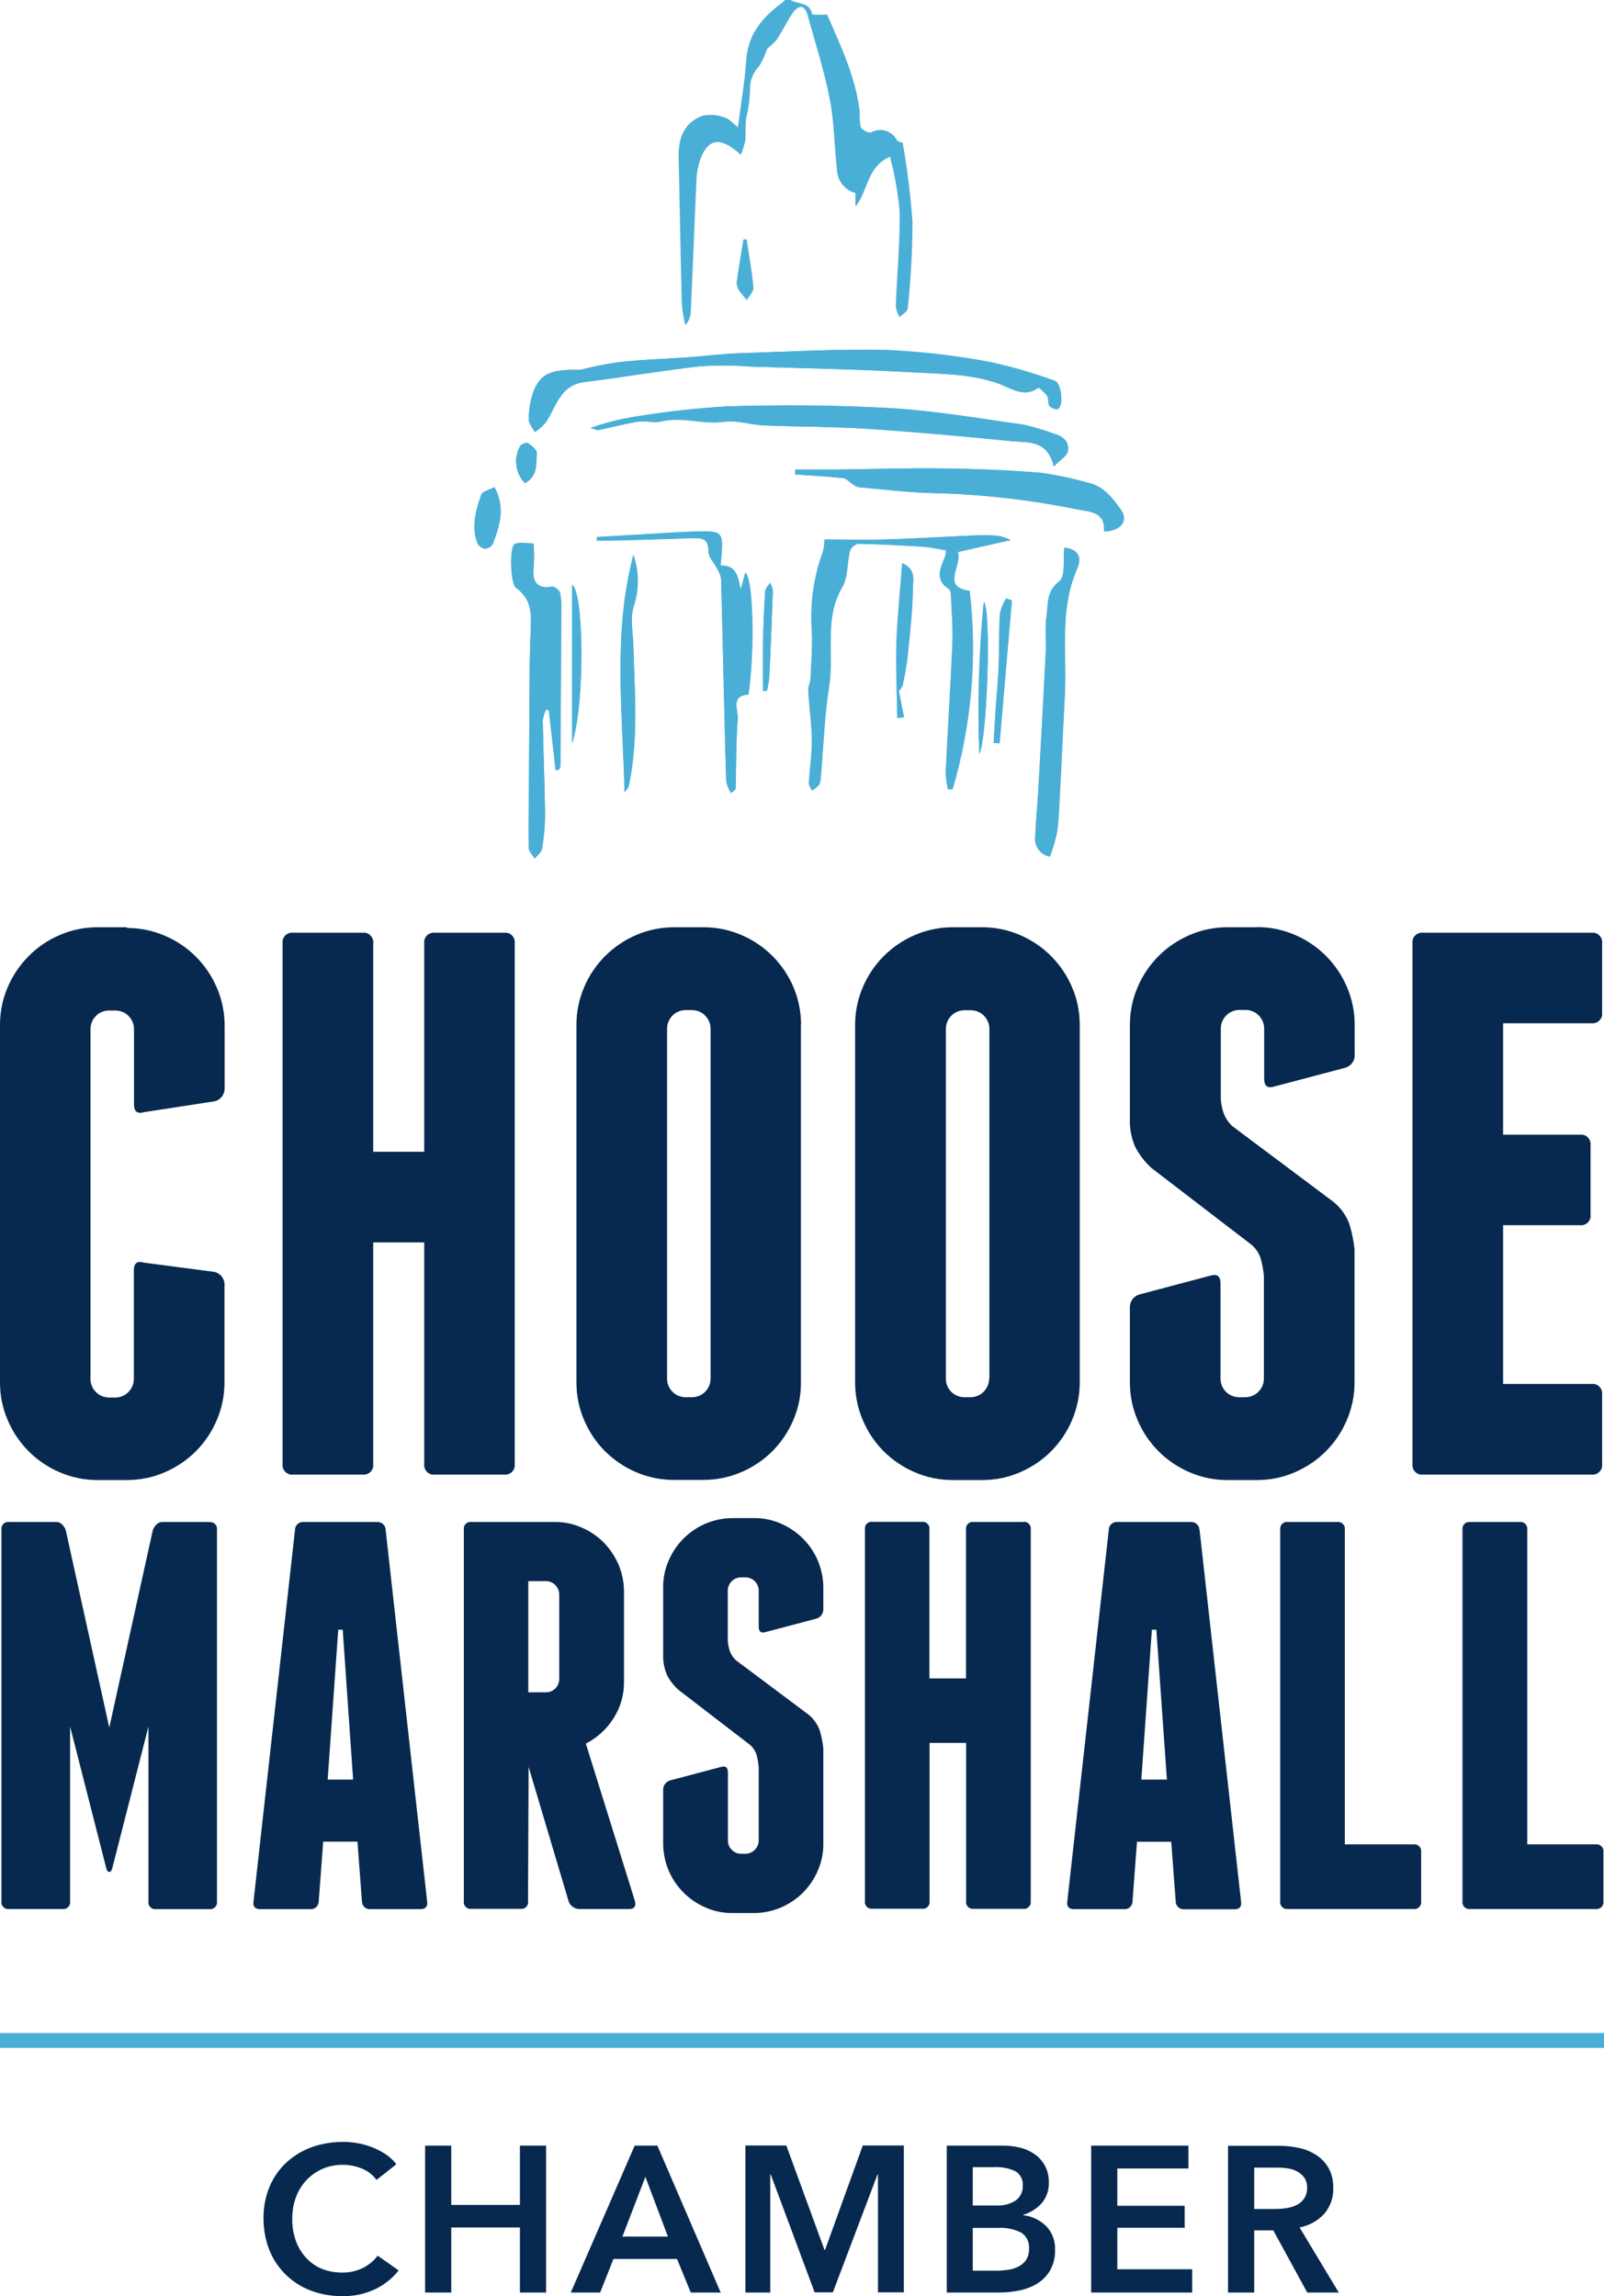 <?xml version="1.0" encoding="UTF-8"?>
<svg xmlns="http://www.w3.org/2000/svg" id="Layer_1" data-name="Layer 1" viewBox="0 0 110.97 158.84">
  <defs>
    <style>
      .cls-1 {
        fill: #07294f;
      }

      .cls-1, .cls-2 {
        stroke-width: 0px;
      }

      .cls-2 {
        fill: #4aafd6;
      }
    </style>
  </defs>
  <g id="Group_12566" data-name="Group 12566">
    <path id="Path_36272" data-name="Path 36272" class="cls-1" d="M14.48,105.28h-3.25c-.15,0-.3.06-.4.17-.11.1-.19.23-.25.36l-3.02,13.69-3.02-13.69c-.06-.14-.14-.26-.25-.36-.1-.11-.25-.17-.4-.17H.64c-.26-.04-.5.14-.54.4,0,.04,0,.09,0,.13v25.7c-.04.26.14.5.4.54.04,0,.09,0,.14,0h3.67c.26.04.5-.14.54-.4,0-.04,0-.09,0-.13v-12.09l2.52,9.87c.05.13.12.19.19.19s.14-.06.19-.19l2.52-9.87v12.09c-.04.26.14.5.4.54.04,0,.09,0,.13,0h3.67c.26.04.5-.14.54-.4,0-.04,0-.09,0-.13v-25.7c.04-.26-.14-.5-.4-.54-.04,0-.09,0-.13,0M26.68,105.82c-.01-.31-.27-.55-.58-.54-.01,0-.02,0-.03,0h-5.05c-.31-.03-.58.19-.61.5,0,.01,0,.02,0,.04l-2.87,25.7c-.05.36.1.54.46.54h3.48c.3.02.55-.21.57-.51,0,0,0-.02,0-.03l.31-4.13h2.37l.31,4.13c0,.3.24.54.54.54.01,0,.02,0,.03,0h3.48c.36,0,.51-.18.46-.54l-2.87-25.7ZM22.67,123.1l.73-10.37h.31l.72,10.37h-1.76ZM36.55,122.15l2.79,9.37c.05.16.15.29.29.38.13.1.28.15.44.15h3.48c.33,0,.46-.18.38-.54l-3.4-10.9c.78-.4,1.44-1,1.91-1.74.49-.76.74-1.64.73-2.54v-6.23c0-.64-.13-1.28-.38-1.88-.25-.57-.6-1.09-1.03-1.53-.44-.44-.96-.79-1.53-1.03-.59-.26-1.23-.39-1.87-.38h-5.74c-.26-.04-.5.14-.53.4,0,.04,0,.09,0,.13v25.7c-.04.26.14.5.4.53.04,0,.09,0,.13,0h3.41c.24.03.46-.14.5-.38l.04-9.52ZM36.55,109.37h1.22c.5,0,.91.41.92.91,0,0,0,0,0,.01v5.85c0,.5-.4.92-.9.92,0,0,0,0-.01,0h-1.23v-7.69ZM52.15,105.01h-1.45c-.65,0-1.28.13-1.88.38-1.15.49-2.07,1.41-2.56,2.56-.26.59-.39,1.23-.38,1.88v4.59c-.02.48.07.97.25,1.41.2.41.48.77.82,1.07l4.93,3.79c.21.18.37.42.46.69.08.29.13.58.15.88v5.05c0,.5-.41.91-.91.92,0,0,0,0,0,0h-.3c-.25,0-.48-.09-.65-.27-.18-.17-.27-.4-.27-.65v-4.7c0-.36-.16-.48-.5-.38l-3.48.92c-.31.08-.52.37-.5.69v3.67c0,.65.13,1.28.38,1.88.49,1.15,1.41,2.07,2.56,2.56.59.26,1.23.39,1.88.38h1.45c.64,0,1.28-.13,1.87-.38.57-.24,1.09-.59,1.53-1.03.44-.44.79-.96,1.03-1.53.26-.59.39-1.23.38-1.88v-6.57c-.04-.42-.13-.84-.25-1.25-.16-.43-.43-.81-.78-1.09l-5.01-3.75c-.18-.17-.33-.38-.42-.61-.08-.24-.13-.48-.15-.73v-3.48c0-.5.4-.91.9-.92,0,0,.01,0,.02,0h.3c.5,0,.91.4.92.9,0,0,0,0,0,.01v2.49c0,.36.16.48.49.38l3.48-.92c.31-.07.52-.37.5-.69v-1.45c0-.65-.13-1.28-.38-1.88-.49-1.15-1.41-2.07-2.56-2.56-.59-.26-1.23-.39-1.87-.38M70.77,105.28h-3.4c-.26-.04-.5.14-.54.4,0,.04,0,.09,0,.13v10.29h-2.53v-10.29c.04-.26-.14-.5-.4-.54-.04,0-.09,0-.13,0h-3.4c-.26-.04-.5.14-.53.4,0,.04,0,.09,0,.13v25.7c-.04.26.14.5.4.53.04,0,.09,0,.13,0h3.41c.26.04.5-.14.53-.4,0-.04,0-.09,0-.13v-10.94h2.53v10.94c-.04.26.14.5.4.54.04,0,.09,0,.13,0h3.4c.26.04.5-.14.54-.4,0-.04,0-.09,0-.13v-25.7c.04-.26-.14-.5-.4-.54-.04,0-.09,0-.13,0M82.98,105.82c-.01-.31-.27-.55-.58-.54-.01,0-.02,0-.03,0h-5.05c-.31-.03-.58.19-.61.5,0,.01,0,.03,0,.04l-2.87,25.7c-.05.36.1.54.46.54h3.48c.3.02.55-.21.57-.5,0-.01,0-.02,0-.03l.31-4.13h2.37l.31,4.13c0,.3.24.54.54.54.01,0,.02,0,.04,0h3.48c.36,0,.51-.18.46-.54l-2.87-25.7ZM78.96,123.1l.73-10.37h.31l.73,10.37h-1.76ZM97.78,127.58h-4.74v-21.76c.04-.26-.14-.5-.4-.54-.04,0-.09,0-.13,0h-3.4c-.26-.04-.5.14-.54.4,0,.04,0,.09,0,.13v25.7c-.04.26.14.5.4.54.04,0,.09,0,.13,0h8.68c.26.04.5-.14.54-.4,0-.04,0-.09,0-.13v-3.4c.04-.26-.14-.5-.4-.54-.04,0-.09,0-.14,0M110.4,127.58h-4.74v-21.76c.04-.26-.14-.5-.4-.54-.04,0-.09,0-.13,0h-3.41c-.26-.04-.5.14-.54.4,0,.04,0,.09,0,.13v25.7c-.04.26.14.5.4.54.04,0,.09,0,.13,0h8.68c.26.04.5-.14.54-.4,0-.04,0-.09,0-.13v-3.4c.04-.26-.14-.5-.4-.54-.05,0-.09,0-.14,0"></path>
    <path id="Path_36273" data-name="Path 36273" class="cls-1" d="M8.78,64.14h-2.03c-.9,0-1.8.18-2.62.54-.8.34-1.53.83-2.14,1.45-.61.61-1.11,1.34-1.45,2.14C.18,69.09,0,69.99,0,70.89v24.74c0,.9.18,1.8.54,2.62.69,1.62,1.97,2.9,3.59,3.59.83.36,1.72.54,2.62.54h2.03c.9,0,1.8-.18,2.62-.54,1.62-.69,2.9-1.97,3.59-3.59.36-.83.54-1.72.54-2.62v-6.69c.04-.45-.26-.86-.7-.96l-4.87-.64c-.47-.14-.7.04-.7.54v7.5c0,.7-.56,1.28-1.26,1.29,0,0-.02,0-.02,0h-.43c-.7,0-1.28-.56-1.29-1.26,0,0,0-.02,0-.02v-24.2c0-.71.56-1.28,1.27-1.29,0,0,.01,0,.02,0h.43c.71,0,1.28.56,1.29,1.27,0,0,0,.01,0,.02v5.2c0,.5.23.68.7.54l4.87-.75c.44-.1.73-.51.7-.96v-4.28c0-.9-.18-1.8-.54-2.62-.69-1.62-1.97-2.9-3.59-3.59-.83-.36-1.72-.54-2.62-.54M34.86,64.52h-4.76c-.36-.05-.7.2-.75.56,0,.06,0,.13,0,.19v14.4h-3.53v-14.4c.05-.36-.2-.7-.56-.75-.06,0-.13,0-.19,0h-4.77c-.36-.05-.7.2-.75.56,0,.06,0,.13,0,.19v35.98c-.05.36.2.7.56.75.06,0,.13,0,.19,0h4.77c.36.05.7-.2.75-.56,0-.06,0-.13,0-.19v-15.31h3.53v15.31c-.05.36.2.7.56.75.06,0,.13,0,.19,0h4.76c.36.05.7-.2.75-.56,0-.06,0-.13,0-.19v-35.98c.05-.36-.2-.7-.56-.75-.06,0-.13,0-.19,0M55.42,70.89c0-.9-.18-1.79-.53-2.62-.69-1.61-1.97-2.9-3.59-3.59-.83-.36-1.72-.54-2.63-.54h-2.03c-.9,0-1.8.18-2.63.54-1.61.69-2.9,1.97-3.59,3.59-.36.83-.54,1.72-.54,2.62v24.74c0,.9.18,1.8.54,2.62.34.8.83,1.53,1.44,2.14.62.61,1.34,1.1,2.14,1.44.83.36,1.72.54,2.63.54h2.03c.9,0,1.8-.18,2.63-.54,1.62-.69,2.9-1.97,3.59-3.59.36-.83.54-1.72.53-2.62v-24.74ZM49.16,95.36c0,.71-.56,1.28-1.27,1.29,0,0-.01,0-.02,0h-.43c-.71,0-1.28-.56-1.29-1.27,0,0,0-.01,0-.02v-24.2c0-.71.57-1.28,1.27-1.29,0,0,.01,0,.02,0h.43c.71,0,1.28.57,1.29,1.27,0,0,0,0,0,.01v24.2ZM74.7,70.89c0-.9-.18-1.8-.54-2.62-.69-1.61-1.97-2.9-3.59-3.59-.83-.36-1.72-.54-2.62-.54h-2.03c-.9,0-1.8.18-2.63.54-1.61.69-2.9,1.97-3.59,3.59-.36.83-.54,1.72-.54,2.62v24.74c0,.9.18,1.8.54,2.62.68,1.62,1.97,2.9,3.59,3.59.83.36,1.72.54,2.63.54h2.03c.9,0,1.8-.18,2.62-.54,1.62-.69,2.9-1.97,3.59-3.59.36-.83.54-1.72.54-2.62v-24.74ZM68.43,95.36c0,.71-.57,1.28-1.27,1.29,0,0,0,0-.01,0h-.43c-.7,0-1.28-.56-1.28-1.26,0,0,0-.01,0-.02v-24.2c0-.7.56-1.28,1.27-1.29,0,0,.01,0,.02,0h.43c.71,0,1.28.57,1.29,1.28,0,0,0,0,0,0v24.2ZM86.96,64.14h-2.04c-.9,0-1.8.18-2.62.54-1.61.69-2.9,1.97-3.59,3.59-.36.83-.54,1.72-.54,2.62v6.43c-.03.68.09,1.35.35,1.98.29.57.68,1.08,1.15,1.5l6.91,5.3c.3.25.52.59.64.96.11.4.19.81.22,1.23v7.07c0,.71-.57,1.28-1.27,1.29,0,0,0,0-.01,0h-.43c-.71,0-1.28-.56-1.29-1.27,0,0,0-.01,0-.02v-6.58c0-.5-.23-.68-.7-.54l-4.87,1.29c-.44.11-.73.51-.7.96v5.14c0,.9.18,1.8.54,2.62.69,1.62,1.97,2.9,3.59,3.59.83.36,1.72.54,2.62.54h2.04c.9,0,1.8-.18,2.62-.54,1.62-.69,2.9-1.97,3.59-3.59.36-.83.54-1.72.54-2.62v-9.21c-.06-.59-.18-1.17-.35-1.74-.22-.6-.6-1.13-1.09-1.53l-7.01-5.25c-.26-.24-.46-.53-.59-.86-.12-.33-.19-.67-.21-1.02v-4.87c0-.71.57-1.28,1.27-1.29,0,0,0,0,.01,0h.43c.71,0,1.28.57,1.29,1.28,0,0,0,0,0,0v3.48c0,.5.23.68.69.54l4.88-1.29c.44-.11.73-.51.69-.96v-2.03c0-.9-.18-1.8-.54-2.62-.69-1.61-1.97-2.9-3.59-3.59-.83-.36-1.72-.54-2.62-.54M110.09,95.73h-6.1v-10.98h5.3c.36.05.7-.2.75-.56,0-.06,0-.13,0-.19v-4.76c.05-.36-.2-.7-.56-.75-.06,0-.13,0-.19,0h-5.3v-7.71h6.1c.36.05.7-.2.75-.56,0-.06,0-.13,0-.19v-4.76c.05-.36-.2-.7-.56-.75-.06,0-.13,0-.19,0h-11.62c-.36-.05-.7.2-.75.56,0,.06,0,.13,0,.19v35.98c-.05.36.2.7.56.75.06,0,.13,0,.19,0h11.62c.36.05.7-.2.75-.56,0-.06,0-.13,0-.19v-4.77c.05-.36-.2-.7-.56-.75-.06,0-.13,0-.19,0"></path>
    <rect id="Rectangle_7846" data-name="Rectangle 7846" class="cls-2" x="0" y="140.63" width="110.97" height="1.03"></rect>
    <path id="Path_36274" data-name="Path 36274" class="cls-2" d="M69.94,37.36c-.25-.12-.5-.21-.77-.28-.48-.06-.96-.08-1.44-.06-2.14.09-4.27.23-6.41.29-1.45.05-2.91,0-4.27,0,0,.28-.03.56-.1.83-.64,1.76-.91,3.63-.77,5.5.04,1.09-.05,2.19-.09,3.28-.01.28-.18.56-.16.83.07,1.13.24,2.26.25,3.4,0,1.01-.15,2.01-.21,3.02,0,.16.14.34.22.51.18-.11.34-.24.48-.39.08-.16.12-.34.12-.52.19-2.11.25-4.22.58-6.3.36-2.28-.38-4.68.91-6.86.41-.7.32-1.68.53-2.51.1-.25.31-.43.57-.49,1.49.03,2.97.1,4.46.2.54.04,1.08.16,1.62.25-.04.25-.04.34-.06.42-.31.79-.76,1.6.26,2.26.13.08.14.38.15.58.05,1.1.13,2.21.09,3.3-.13,2.94-.32,5.88-.46,8.82.02.39.07.78.16,1.16.1,0,.21,0,.31-.01,1.31-4.45,1.72-9.11,1.18-13.72-2.01-.29-.5-1.7-.82-2.69,1.21-.27,2.34-.52,3.69-.83"></path>
    <path id="Path_36275" data-name="Path 36275" class="cls-2" d="M40.13,25.59c-2.03-.05-2.71.26-3.2,1.45-.23.64-.35,1.32-.34,2-.01.28.27.57.42.85.28-.18.53-.41.74-.66.74-1.08.97-2.59,2.68-2.8,2.7-.34,5.39-.8,8.09-1.1,1.14-.07,2.29-.06,3.43.03,3.76.12,7.53.19,11.29.4,1.96.11,3.96.1,5.88.79.84.3,1.71.99,2.71.28.06-.04.47.34.62.57.12.18.03.52.15.68.12.15.5.28.61.2.4-.27.2-1.8-.24-1.94-1.44-.53-2.92-.96-4.43-1.29-2.39-.45-4.8-.73-7.23-.84-3.42-.08-6.85.12-10.27.23-1.12.04-2.24.19-3.37.27-1.62.12-3.25.16-4.86.34-.9.13-1.8.31-2.68.54"></path>
    <path id="Path_36276" data-name="Path 36276" class="cls-2" d="M72.9,32.28c.45-.47.92-.73.98-1.06.12-.63-.29-1.04-.93-1.21-.69-.26-1.39-.47-2.11-.63-3.08-.43-6.17-.97-9.26-1.15-3.77-.22-7.57-.23-11.35-.12-2.34.15-4.67.42-6.98.83-.81.17-1.61.39-2.4.66.34.09.46.17.56.15.91-.19,1.81-.44,2.74-.58.51-.08,1.08.11,1.57-.01,1.46-.37,2.9.22,4.37.02.91-.12,1.87.21,2.81.25,2.36.1,4.72.08,7.07.23,3.36.22,6.71.53,10.07.86,1.1.11,2.44-.12,2.87,1.76"></path>
    <path id="Path_36277" data-name="Path 36277" class="cls-2" d="M38.44,53.28c.07-.01.15-.02.23-.03.03-.08.1-.15.1-.23.03-3.56.05-7.11.06-10.67.02-.45,0-.89-.08-1.33-.05-.19-.41-.48-.57-.44-.93.18-1.39-.27-1.26-1.26.04-.57.04-1.15,0-1.72-.5,0-.98-.14-1.31.04-.38.2-.3,2.76.09,3.03,1.12.79,1.07,1.88,1.01,3.06-.08,1.57-.07,3.14-.08,4.72-.02,2.03-.02,4.07-.04,6.1,0,1.37-.05,2.73-.01,4.1,0,.26.26.5.41.75.18-.23.47-.44.51-.69.13-.79.2-1.59.21-2.4-.03-2.16-.12-4.33-.16-6.5.04-.25.12-.5.23-.72.06.02.13.03.19.04.16,1.39.31,2.78.47,4.16"></path>
    <path id="Path_36278" data-name="Path 36278" class="cls-2" d="M55.02,32.48c0,.12,0,.23,0,.34,1.11.08,2.21.14,3.31.25.23.02.43.26.64.4.12.1.27.18.42.23,1.77.15,3.55.39,5.32.41,3.31.09,6.6.46,9.84,1.13.84.16,1.95.16,1.83,1.52,1.11,0,1.72-.72,1.2-1.46-.57-.8-1.19-1.66-2.27-1.9-1.09-.31-2.19-.54-3.31-.7-2.25-.18-4.52-.27-6.78-.3-2.47-.03-4.95.05-7.42.08-.93,0-1.85,0-2.77,0"></path>
    <path id="Path_36279" data-name="Path 36279" class="cls-2" d="M72.63,59.25c.22-.57.39-1.16.51-1.75.13-1.09.16-2.2.22-3.3.1-2.02.19-4.04.3-6.06.16-2.94-.39-5.94.85-8.79.4-.9-.02-1.37-.88-1.47-.1.8.1,1.98-.35,2.33-.91.7-.76,1.55-.88,2.38-.12.85-.02,1.73-.06,2.59-.16,3.21-.33,6.42-.52,9.63-.06,1-.17,2.01-.2,3.02-.11.67.33,1.3,1,1.42"></path>
    <path id="Path_36280" data-name="Path 36280" class="cls-2" d="M41.3,37.14c0,.09-.01.17-.02.26.38,0,.76,0,1.13,0,1.85-.05,3.71-.1,5.56-.17.65-.02,1.05.08,1.04.92,0,.41.42.82.63,1.24.12.19.2.41.24.64.07,2.38.13,4.77.18,7.15.06,2.3.1,4.59.18,6.89.06.28.17.54.32.79.27-.18.32-.25.33-.33.04-1.59.02-3.18.14-4.76.05-.63-.51-1.64.75-1.72.44-3.08.33-8-.22-8.43-.11.4-.22.78-.32,1.17-.19-.85-.26-1.68-1.39-1.66.03-.45.07-.8.09-1.15.05-1.01-.14-1.22-1.15-1.21-.75,0-1.5.04-2.24.08-1.75.1-3.51.21-5.26.31"></path>
    <path id="Path_36281" data-name="Path 36281" class="cls-2" d="M43.82,38.37c-1.44,5.41-.74,10.92-.62,16.41.16-.14.27-.32.32-.53.66-3.2.38-6.42.29-9.65-.02-.92-.24-1.92.05-2.74.36-1.14.35-2.37-.05-3.5"></path>
    <path id="Path_36282" data-name="Path 36282" class="cls-2" d="M62.07,49.66c.16-.01.32-.03.48-.04-.12-.58-.23-1.17-.36-1.83.11-.1.2-.22.26-.37.16-.7.28-1.41.36-2.12.15-1.54.34-3.09.35-4.63,0-.49.26-1.28-.73-1.71-.14,1.92-.34,3.72-.4,5.53-.06,1.72.03,3.45.06,5.17"></path>
    <path id="Path_36283" data-name="Path 36283" class="cls-2" d="M39.58,51.43c.89-2.7.83-10.47,0-10.98v10.98Z"></path>
    <path id="Path_36284" data-name="Path 36284" class="cls-2" d="M34.2,33.7c-.34.18-.81.28-.9.51-.38,1.09-.7,2.22-.26,3.37.11.2.31.34.54.37.22-.02.42-.15.53-.35.46-1.23.88-2.48.1-3.91"></path>
    <path id="Path_36285" data-name="Path 36285" class="cls-2" d="M67.75,52.16c.54-.99.85-9.9.31-10.54-.34,3.5-.44,7.02-.31,10.54"></path>
    <path id="Path_36286" data-name="Path 36286" class="cls-2" d="M70.01,41.54c-.14-.05-.27-.09-.41-.14-.2.33-.35.68-.43,1.05-.07,1.27-.04,2.55-.09,3.83-.04.92-.14,1.83-.2,2.75-.05.79-.09,1.58-.14,2.37.14,0,.27.01.41.02.28-3.29.56-6.58.85-9.87"></path>
    <path id="Path_36287" data-name="Path 36287" class="cls-2" d="M52.79,47.79c.09,0,.19,0,.28-.02.07-.31.12-.63.15-.94.1-1.98.18-3.97.25-5.96-.03-.19-.1-.38-.2-.55-.12.19-.31.38-.33.57-.07,1.15-.13,2.3-.15,3.45s0,2.3,0,3.45"></path>
    <path id="Path_36288" data-name="Path 36288" class="cls-2" d="M51.65,16.56h-.21c-.16,1-.33,1.98-.47,2.97,0,.21.06.41.18.58.16.22.33.43.52.63.16-.28.47-.58.45-.84-.1-1.12-.31-2.23-.47-3.34"></path>
    <path id="Path_36289" data-name="Path 36289" class="cls-2" d="M36.32,33.42c.9-.5.76-1.35.81-2.09.02-.22-.36-.51-.62-.69-.09-.06-.41.07-.52.2-.48.84-.35,1.89.32,2.58"></path>
    <path id="Path_36290" data-name="Path 36290" class="cls-2" d="M54.69,0c.51.31,1.35.12,1.5,1,.34.03.69.03,1.03,0,.92,2.11,1.97,4.29,2.26,6.73-.02.35,0,.71.07,1.06.16.24.43.38.72.37.61-.35,1.38-.14,1.74.46.01.02.03.05.04.07.09.14.35.16.4.18.32,1.8.54,3.62.68,5.45,0,2.01-.12,4.03-.33,6.03-.02.21-.37.39-.56.59-.13-.22-.22-.46-.27-.71.08-2.2.3-4.41.27-6.61-.12-1.28-.34-2.54-.67-3.78-1.62.72-1.49,2.35-2.39,3.46v-.94c-.75-.21-1.27-.89-1.28-1.67-.19-1.6-.18-3.23-.49-4.8-.38-1.97-1-3.9-1.54-5.84-.22-.81-.66-.67-1.04-.13-.4.58-.7,1.24-1.1,1.83-.19.23-.4.43-.64.6-.15.42-.33.83-.56,1.22-.44.44-.67,1.04-.64,1.66-.02.68-.12,1.36-.28,2.02-.05.49,0,.99-.05,1.48-.07.34-.18.66-.31.98-1.38-1.27-2.24-1.17-2.8.3-.17.51-.26,1.04-.27,1.57-.14,3.01-.25,6.02-.39,9.03-.02.33-.15.64-.38.87-.12-.48-.2-.97-.24-1.47-.09-3.37-.14-6.74-.22-10.11-.03-1.32.35-2.43,1.68-2.9.51-.1,1.03-.06,1.52.13.31.09.56.41.9.67.21-1.62.48-3.15.58-4.7.14-1.8,1.17-2.95,2.52-3.94.07-.06.13-.12.18-.19h.36Z"></path>
    <path id="Path_36291" data-name="Path 36291" class="cls-2" d="M69.94,37.36c-1.35.3-2.48.55-3.69.83.32.99-1.19,2.4.82,2.69.53,4.61.13,9.27-1.18,13.72-.1,0-.21,0-.31.01-.09-.38-.15-.77-.16-1.16.14-2.94.33-5.88.46-8.82.05-1.1-.04-2.2-.09-3.3,0-.2-.02-.5-.15-.58-1.02-.66-.57-1.46-.26-2.26.03-.08.03-.18.06-.42-.54-.09-1.08-.21-1.62-.25-1.48-.09-2.97-.17-4.46-.2-.26.06-.47.24-.57.49-.21.83-.12,1.81-.53,2.51-1.29,2.19-.55,4.59-.91,6.86-.33,2.08-.39,4.2-.58,6.3,0,.18-.04.36-.12.52-.14.15-.3.29-.48.39-.08-.18-.22-.35-.22-.51.06-1.01.22-2.01.21-3.02-.01-1.13-.19-2.26-.25-3.4-.01-.27.15-.55.16-.83.05-1.1.14-2.19.09-3.28-.14-1.87.12-3.74.77-5.5.07-.27.1-.55.1-.83,1.36,0,2.82.04,4.27,0,2.14-.07,4.28-.21,6.41-.29.48-.01.96,0,1.44.06.26.07.52.16.77.28"></path>
    <path id="Path_36292" data-name="Path 36292" class="cls-2" d="M40.13,25.59c.88-.23,1.78-.41,2.68-.54,1.61-.18,3.24-.23,4.86-.34,1.12-.08,2.24-.23,3.37-.27,3.42-.11,6.85-.31,10.27-.23,2.43.1,4.84.38,7.23.84,1.5.33,2.98.76,4.43,1.29.45.14.64,1.68.24,1.94-.11.08-.49-.05-.61-.2-.13-.16-.03-.5-.15-.68-.15-.24-.57-.61-.62-.57-.99.71-1.86.03-2.71-.28-1.91-.69-3.91-.68-5.88-.79-3.76-.22-7.53-.29-11.29-.4-1.14-.09-2.28-.1-3.43-.03-2.7.3-5.39.76-8.09,1.1-1.7.21-1.94,1.72-2.68,2.8-.22.25-.47.47-.75.65-.15-.28-.43-.57-.42-.85,0-.68.11-1.36.34-2,.5-1.19,1.17-1.49,3.2-1.45"></path>
    <path id="Path_36293" data-name="Path 36293" class="cls-2" d="M72.9,32.28c-.43-1.87-1.77-1.65-2.87-1.76-3.35-.34-6.71-.64-10.07-.86-2.35-.15-4.71-.14-7.07-.23-.94-.04-1.9-.38-2.81-.25-1.47.21-2.91-.39-4.37-.02-.49.12-1.06-.07-1.57.01-.92.14-1.82.39-2.74.58-.1.02-.22-.05-.56-.15.79-.27,1.59-.49,2.4-.66,2.31-.41,4.64-.68,6.98-.83,3.78-.11,7.57-.1,11.35.12,3.1.18,6.18.71,9.26,1.15.72.16,1.42.38,2.11.63.64.18,1.05.58.93,1.21-.06.33-.53.59-.98,1.06"></path>
    <path id="Path_36294" data-name="Path 36294" class="cls-2" d="M38.44,53.28c-.16-1.39-.31-2.78-.47-4.16-.06,0-.13-.02-.19-.04-.12.23-.19.47-.23.72.04,2.17.13,4.33.16,6.5,0,.8-.07,1.61-.21,2.4-.04.25-.33.47-.51.69-.14-.25-.4-.5-.41-.75-.03-1.37,0-2.73.01-4.1.02-2.04.02-4.07.04-6.1.01-1.57,0-3.15.08-4.72.06-1.17.12-2.27-1.01-3.06-.39-.27-.47-2.83-.09-3.03.33-.17.81-.04,1.31-.04.03.57.03,1.15,0,1.72-.13.99.33,1.45,1.26,1.26.16-.03.52.25.57.44.08.44.11.89.08,1.33-.02,3.56-.04,7.11-.06,10.67,0,.07-.06.15-.1.23-.08,0-.15.01-.23.03"></path>
    <path id="Path_36295" data-name="Path 36295" class="cls-2" d="M55.02,32.48c.93,0,1.85,0,2.77,0,2.47-.03,4.95-.11,7.42-.08,2.26.03,4.52.12,6.78.3,1.12.16,2.22.39,3.31.7,1.08.24,1.7,1.09,2.27,1.9.52.74-.09,1.46-1.2,1.46.13-1.36-.99-1.36-1.83-1.52-3.24-.66-6.53-1.04-9.84-1.13-1.78-.02-3.55-.26-5.32-.41-.15-.04-.3-.12-.42-.23-.22-.13-.42-.38-.64-.4-1.1-.12-2.21-.18-3.31-.25,0-.11,0-.23,0-.34"></path>
    <path id="Path_36296" data-name="Path 36296" class="cls-2" d="M72.63,59.25c-.67-.12-1.11-.76-1-1.42.03-1.01.14-2.01.2-3.02.18-3.21.35-6.42.52-9.63.04-.86-.06-1.74.06-2.59.12-.82-.03-1.68.88-2.38.45-.34.25-1.52.35-2.33.86.1,1.28.57.88,1.47-1.25,2.85-.69,5.85-.85,8.79-.11,2.02-.19,4.04-.3,6.06-.06,1.1-.09,2.21-.22,3.3-.12.6-.29,1.18-.51,1.75"></path>
    <path id="Path_36297" data-name="Path 36297" class="cls-2" d="M41.3,37.14c1.75-.1,3.5-.21,5.26-.31.75-.04,1.5-.08,2.24-.08,1.01,0,1.2.2,1.15,1.21-.02.35-.05.7-.09,1.15,1.13-.02,1.2.81,1.39,1.66.11-.39.21-.77.32-1.17.55.43.66,5.35.22,8.43-1.27.08-.7,1.09-.75,1.72-.12,1.58-.1,3.18-.14,4.76,0,.08-.06.16-.33.33-.15-.24-.26-.51-.32-.79-.08-2.29-.12-4.59-.18-6.89-.06-2.38-.11-4.77-.18-7.15-.03-.23-.11-.44-.24-.64-.21-.42-.63-.83-.63-1.24.01-.83-.39-.94-1.04-.92-1.85.06-3.71.12-5.56.17-.38,0-.76,0-1.13,0,0-.09.01-.17.02-.26"></path>
    <path id="Path_36298" data-name="Path 36298" class="cls-2" d="M43.82,38.37c.4,1.13.41,2.36.05,3.5-.3.81-.08,1.82-.05,2.74.09,3.22.36,6.45-.29,9.65-.04.21-.16.39-.32.53-.12-5.5-.82-10.99.62-16.41"></path>
    <path id="Path_36299" data-name="Path 36299" class="cls-2" d="M62.07,49.66c-.02-1.72-.11-3.45-.06-5.17.06-1.8.26-3.6.4-5.53.99.43.73,1.22.73,1.71,0,1.54-.19,3.09-.35,4.63-.08.71-.2,1.42-.36,2.12-.05.14-.14.27-.26.37.13.66.25,1.25.36,1.83-.16.02-.32.03-.48.04"></path>
    <path id="Path_36300" data-name="Path 36300" class="cls-2" d="M39.58,51.43v-10.98c.83.51.89,8.28,0,10.98"></path>
    <path id="Path_36301" data-name="Path 36301" class="cls-2" d="M34.2,33.7c.78,1.42.36,2.68-.1,3.91-.11.2-.3.33-.53.35-.23-.03-.43-.17-.54-.37-.44-1.16-.12-2.29.26-3.37.09-.23.56-.33.9-.51"></path>
    <path id="Path_36302" data-name="Path 36302" class="cls-2" d="M67.75,52.16c-.13-3.51-.03-7.03.31-10.54.55.63.23,9.54-.31,10.54"></path>
    <path id="Path_36303" data-name="Path 36303" class="cls-2" d="M70.01,41.54c-.28,3.29-.57,6.58-.85,9.87-.14,0-.27-.01-.41-.02.05-.79.08-1.58.14-2.37.06-.92.16-1.83.2-2.75.05-1.28.02-2.56.09-3.83.09-.37.23-.73.43-1.05.14.05.27.1.41.14"></path>
    <path id="Path_36304" data-name="Path 36304" class="cls-2" d="M52.79,47.79c0-1.15-.02-2.3,0-3.45s.07-2.31.15-3.45c.02-.2.22-.38.33-.57.1.17.17.36.2.55-.07,1.99-.15,3.97-.25,5.96-.03.32-.08.63-.15.94-.09,0-.18.01-.28.02"></path>
    <path id="Path_36305" data-name="Path 36305" class="cls-2" d="M51.65,16.56c.17,1.11.37,2.22.47,3.34.02.26-.29.56-.45.84-.19-.2-.36-.41-.52-.63-.12-.17-.18-.38-.18-.58.13-.99.31-1.97.47-2.96h.21"></path>
    <path id="Path_36306" data-name="Path 36306" class="cls-2" d="M36.32,33.42c-.67-.69-.8-1.75-.32-2.58.11-.13.43-.26.52-.2.26.18.63.47.62.69-.05.74.09,1.59-.81,2.09"></path>
    <path id="Path_36307" data-name="Path 36307" class="cls-1" d="M86.77,152.8v-2.86h1.64c.24,0,.48.02.71.06.23.03.45.11.65.22.19.1.35.25.47.42.13.2.2.44.19.68.01.27-.06.53-.2.75-.13.19-.3.35-.51.45-.22.11-.45.18-.7.22-.26.04-.52.06-.77.06h-1.48ZM84.96,158.58h1.81v-4.3h1.32l2.35,4.3h2.18l-2.71-4.5c.65-.13,1.25-.45,1.7-.94.43-.5.65-1.14.63-1.8.01-.47-.09-.94-.32-1.36-.2-.36-.49-.67-.84-.9-.37-.24-.77-.41-1.2-.5-.46-.1-.92-.15-1.39-.15h-3.53v10.16ZM75.49,158.58h6.99v-1.61h-5.18v-2.87h4.66v-1.52h-4.66v-2.58h4.92v-1.58h-6.73v10.16ZM67.3,154.11h1.69c.57-.04,1.14.07,1.65.32.38.24.59.67.55,1.12.01.29-.06.57-.22.8-.14.2-.34.36-.56.46-.23.11-.48.18-.74.21-.25.03-.5.05-.75.05h-1.62v-2.96ZM67.3,149.91h1.45c.52-.03,1.05.06,1.52.29.33.21.52.58.49.98.02.4-.16.78-.47,1.02-.41.27-.89.39-1.38.36h-1.61v-2.64ZM65.49,158.58h3.66c.48,0,.95-.05,1.41-.15.44-.09.86-.26,1.23-.49.36-.23.66-.54.87-.91.23-.43.35-.91.33-1.4.03-.61-.19-1.21-.62-1.65-.43-.42-.98-.68-1.58-.75v-.03c.49-.14.94-.42,1.28-.8.33-.4.51-.9.49-1.42.03-.78-.34-1.53-.98-1.97-.3-.21-.64-.36-.99-.45-.37-.09-.75-.14-1.13-.14h-3.96v10.16ZM51.57,158.58h1.72v-8.17h.03l3.04,8.16h1.26l3.09-8.16h.03v8.16h1.79v-10.16h-2.84l-2.61,7.22h-.04l-2.64-7.22h-2.83v10.16ZM43.06,154.71l1.59-4.13,1.56,4.13h-3.16ZM39.5,158.58h2.02l.92-2.32h4.4l.95,2.32h2.07l-4.38-10.16h-1.57l-4.42,10.16ZM29.41,158.58h1.81v-4.5h4.75v4.5h1.81v-10.16h-1.81v4.1h-4.75v-4.1h-1.81v10.16ZM27.42,149.71c-.2-.27-.45-.5-.73-.69-.29-.19-.6-.35-.92-.48-.33-.13-.67-.23-1.02-.29-.34-.06-.68-.09-1.02-.09-.74,0-1.48.12-2.18.37-.65.24-1.24.6-1.74,1.06-.5.47-.9,1.04-1.16,1.67-.29.7-.43,1.45-.42,2.2,0,.74.13,1.48.4,2.17.51,1.29,1.54,2.3,2.83,2.8.7.27,1.44.4,2.19.4.79.02,1.57-.14,2.28-.47.64-.3,1.21-.75,1.65-1.31l-1.45-1.02c-.27.36-.62.65-1.02.85-.45.22-.95.33-1.45.32-.49,0-.97-.09-1.42-.27-.41-.17-.78-.44-1.08-.77-.31-.34-.55-.75-.7-1.18-.17-.49-.25-1-.24-1.52,0-.5.08-.99.25-1.46.16-.44.4-.84.72-1.18.31-.34.69-.6,1.11-.79.86-.37,1.83-.38,2.7-.04.42.16.78.43,1.05.8l1.38-1.09Z"></path>
  </g>
</svg>
